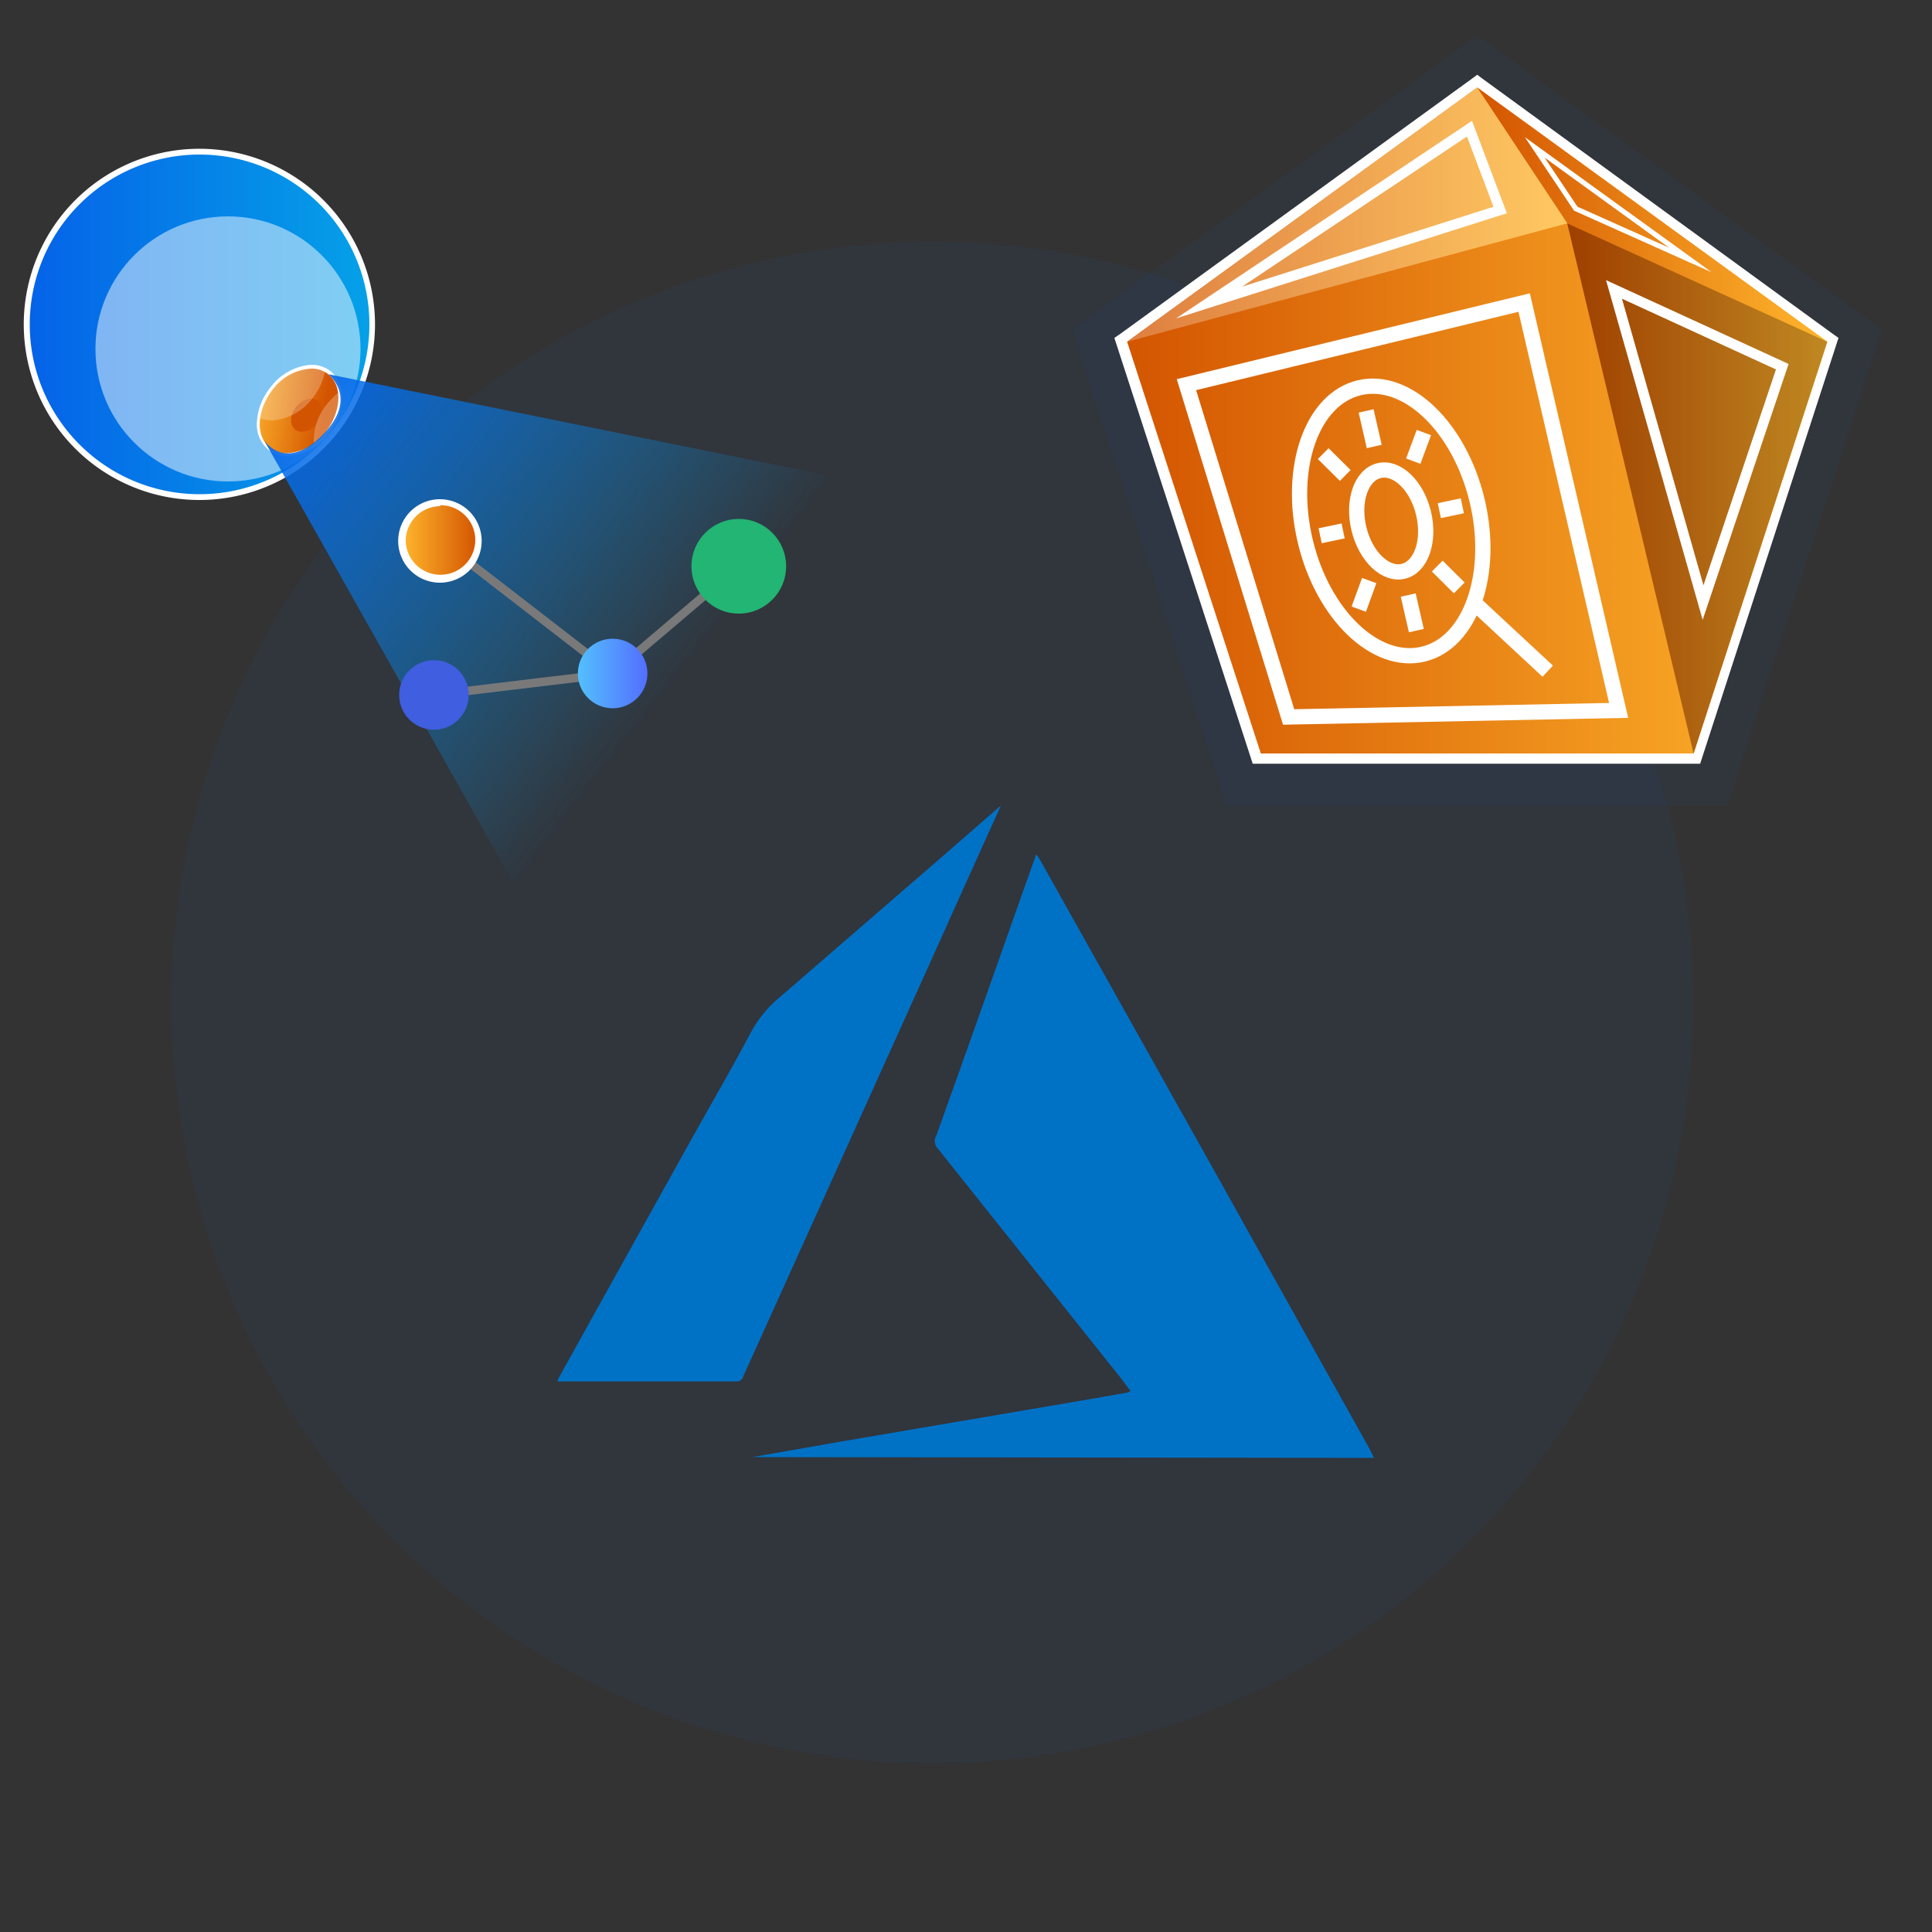 <svg id="Layer_1" data-name="Layer 1" xmlns="http://www.w3.org/2000/svg" xmlns:xlink="http://www.w3.org/1999/xlink" viewBox="0 0 100 100"><rect x="0" y="0" width="100" height="100" fill="#333333" stroke="none"/><defs><style>.cls-1{fill:#0562e8;opacity:0.05;isolation:isolate;}.cls-2{fill:url(#linear-gradient);}.cls-19,.cls-3,.cls-4{fill:#fff;}.cls-4{opacity:0.49;}.cls-5{fill:url(#linear-gradient-2);}.cls-6{fill:url(#linear-gradient-3);}.cls-17,.cls-19,.cls-7{opacity:0.25;}.cls-8{fill:url(#linear-gradient-4);}.cls-20,.cls-21,.cls-22,.cls-9{fill:none;stroke-miterlimit:10;}.cls-9{stroke:#79797a;stroke-width:0.44px;}.cls-10{fill:url(#linear-gradient-5);}.cls-11{fill:url(#linear-gradient-6);}.cls-12{fill:#22b573;}.cls-13{fill:#3f5ee0;}.cls-14{fill:url(#linear-gradient-7);}.cls-15{fill:url(#linear-gradient-8);}.cls-16{fill:url(#linear-gradient-9);}.cls-18{fill:url(#linear-gradient-10);}.cls-20,.cls-21,.cls-22{stroke:#fff;}.cls-20{stroke-width:0.79px;}.cls-21{stroke-width:0.53px;}.cls-22{stroke-width:0.26px;}.cls-23{fill:#0072c6;}</style><linearGradient id="linear-gradient" x1="264.8" y1="16.73" x2="282.67" y2="16.73" gradientTransform="matrix(-1, 0, 0, 1, 284.07, 0)" gradientUnits="userSpaceOnUse"><stop offset="0" stop-color="#05a1e8"/><stop offset="1" stop-color="#0562e8"/></linearGradient><linearGradient id="linear-gradient-2" x1="436.36" y1="-114.11" x2="441.35" y2="-114.11" gradientTransform="matrix(-0.84, 0.13, -0.13, 0.9, 368.51, 67.12)" gradientUnits="userSpaceOnUse"><stop offset="0" stop-color="#d35400"/><stop offset="1" stop-color="#ffb62d"/></linearGradient><linearGradient id="linear-gradient-3" x1="-4956.26" y1="-4229.79" x2="-4954.38" y2="-4229.79" gradientTransform="matrix(0.62, 0.58, 0.78, -0.46, 6410.48, 938.67)" xlink:href="#linear-gradient-2"/><linearGradient id="linear-gradient-4" x1="249.32" y1="35.75" x2="269.85" y2="19.79" gradientTransform="matrix(-1, 0, 0, 1, 284.07, 0)" gradientUnits="userSpaceOnUse"><stop offset="0" stop-color="#05a1e8" stop-opacity="0"/><stop offset="1" stop-color="#0562e8"/></linearGradient><linearGradient id="linear-gradient-5" x1="6481.4" y1="34.86" x2="6485" y2="34.86" gradientTransform="translate(-6451.49)" gradientUnits="userSpaceOnUse"><stop offset="0" stop-color="#53bffe"/><stop offset="1" stop-color="#536dfe"/></linearGradient><linearGradient id="linear-gradient-6" x1="259.31" y1="27.95" x2="263.27" y2="27.95" gradientTransform="matrix(-1, 0, 0, 1, 284.07, 0)" xlink:href="#linear-gradient-2"/><linearGradient id="linear-gradient-7" x1="58.03" y1="21.73" x2="94.89" y2="21.73" gradientTransform="matrix(1, 0, 0, 1, 0, 0)" xlink:href="#linear-gradient-2"/><linearGradient id="linear-gradient-8" x1="76.46" y1="11.11" x2="94.58" y2="11.11" gradientTransform="matrix(1, 0, 0, 1, 0, 0)" xlink:href="#linear-gradient-2"/><linearGradient id="linear-gradient-9" x1="81.12" y1="25.28" x2="94.58" y2="25.28" gradientTransform="matrix(1, 0, 0, 1, 0, 0)" xlink:href="#linear-gradient-2"/><linearGradient id="linear-gradient-10" x1="58.34" y1="11.11" x2="81.12" y2="11.11" gradientTransform="matrix(1, 0, 0, 1, 0, 0)" xlink:href="#linear-gradient-2"/></defs><circle class="cls-1" cx="48.26" cy="51.89" r="39.39"/><circle class="cls-2" cx="10.33" cy="16.73" r="8.93"/><path class="cls-3" d="M10.33,8a8.79,8.79,0,1,1-8.79,8.78A8.79,8.79,0,0,1,10.33,8m0-.3a9.09,9.09,0,1,0,9.08,9.08,9.09,9.09,0,0,0-9.08-9.08Z"/><circle class="cls-4" cx="11.8" cy="18.06" r="6.86"/><path class="cls-5" d="M14.87,23.52a1.52,1.52,0,0,1-.94-.31c-.79-.63-.73-2,.13-3.1A2.77,2.77,0,0,1,16.12,19a1.51,1.51,0,0,1,.93.31c.79.63.73,2-.12,3.1A2.83,2.83,0,0,1,14.87,23.52Z"/><path class="cls-3" d="M16.11,19.08a1.37,1.37,0,0,1,.88.29c.75.59.69,1.92-.14,3a2.68,2.68,0,0,1-2,1.09,1.37,1.37,0,0,1-.88-.29c-.75-.59-.69-1.92.14-3a2.68,2.68,0,0,1,2-1.09m0-.2h0A2.89,2.89,0,0,0,14,20.05a3.15,3.15,0,0,0-.7,1.76,1.71,1.71,0,0,0,.59,1.47,1.58,1.58,0,0,0,1,.33A2.87,2.87,0,0,0,17,22.45a3,3,0,0,0,.7-1.76,1.73,1.73,0,0,0-.59-1.48,1.62,1.62,0,0,0-1-.33Z"/><ellipse class="cls-6" cx="15.87" cy="21.49" rx="0.95" ry="0.69" transform="translate(-10.83 20.54) rotate(-51.52)"/><g class="cls-7"><path class="cls-3" d="M14.05,21.73a1.63,1.63,0,0,1-.59-.11,2.6,2.6,0,0,1,.6-1.5,2.77,2.77,0,0,1,2-1.12,1.63,1.63,0,0,1,.59.11,2.6,2.6,0,0,1-.6,1.5,2.77,2.77,0,0,1-2,1.12Z"/><path class="cls-3" d="M16.1,19.08a1.47,1.47,0,0,1,.56.1A2.92,2.92,0,0,1,16,20.56a2.65,2.65,0,0,1-2,1.09,1.56,1.56,0,0,1-.57-.1,3,3,0,0,1,.64-1.38,2.65,2.65,0,0,1,2-1.09m0-.15A2.84,2.84,0,0,0,14,20.08a3.14,3.14,0,0,0-.66,1.44l0,.12.11,0a1.59,1.59,0,0,0,.62.12,2.86,2.86,0,0,0,2.1-1.14,3.22,3.22,0,0,0,.66-1.45l0-.12-.11,0a1.59,1.59,0,0,0-.62-.12Z"/></g><g class="cls-7"><path class="cls-3" d="M16.31,22.79A3,3,0,0,1,17,21a3.51,3.51,0,0,1,.46-.48l.12-.1v.16a2.87,2.87,0,0,1-.68,1.8,3,3,0,0,1-.46.48l-.12.1Z"/><path class="cls-3" d="M17.5,20.57a2.93,2.93,0,0,1-.66,1.76,3.27,3.27,0,0,1-.45.46A2.86,2.86,0,0,1,17.05,21a3.27,3.27,0,0,1,.45-.46m.14-.32-.24.2a4.37,4.37,0,0,0-.47.49,3,3,0,0,0-.69,1.85v.32l.24-.2a3.63,3.63,0,0,0,.47-.49,3,3,0,0,0,.7-1.85v-.32Z"/></g><path class="cls-8" d="M43.25,24.69,17,19.37s1.61,1.24-.33,3.17-3,.25-3,.25L27.94,48.13Z"/><polyline class="cls-9" points="22.46 35.97 31.71 34.86 22.77 27.95 31.71 34.86 38.24 29.31"/><circle class="cls-10" cx="31.71" cy="34.86" r="1.8"/><circle class="cls-11" cx="22.77" cy="27.95" r="1.98"/><path class="cls-3" d="M22.77,26.15A1.8,1.8,0,1,1,21,28a1.8,1.8,0,0,1,1.8-1.8m0-.36A2.16,2.16,0,1,0,24.93,28a2.16,2.16,0,0,0-2.16-2.16Z"/><circle class="cls-12" cx="38.24" cy="29.31" r="2.45"/><circle class="cls-13" cx="22.46" cy="35.97" r="1.8"/><polygon class="cls-1" points="76.46 1.83 55.5 17.06 63.51 41.69 89.41 41.69 97.42 17.06 76.46 1.83"/><path class="cls-3" d="M76.46,4.53,94.58,17.69,87.66,39H65.26L58.34,17.69,76.46,4.53m0-.38-.18.13L58.16,17.45l-.18.13.07.21L65,39.09l.07.21H87.88l.07-.21,6.92-21.3.07-.21-.18-.13L76.64,4.28l-.18-.13Z"/><polygon class="cls-14" points="65.07 39.26 58.02 17.59 76.46 4.2 94.89 17.59 87.85 39.26 65.07 39.26"/><path class="cls-3" d="M76.46,4.53,94.58,17.69,87.66,39H65.26L58.34,17.69,76.46,4.53m0-.66-.31.23L58,17.27l-.32.22.12.37,6.92,21.3.12.37H88l.12-.37,6.92-21.3.12-.37-.31-.22L76.77,4.1l-.31-.23Z"/><polygon class="cls-15" points="76.46 4.53 81.12 11.56 94.58 17.69 76.46 4.53"/><polygon class="cls-16" points="87.66 39 81.12 11.56 94.58 17.69 87.66 39"/><polygon class="cls-17" points="87.66 39 81.12 11.56 94.58 17.69 87.66 39"/><polygon class="cls-18" points="58.34 17.69 81.12 11.56 76.46 4.53 58.34 17.69"/><polygon class="cls-19" points="58.34 17.69 81.12 11.56 76.46 4.53 58.34 17.69"/><ellipse class="cls-20" cx="72.01" cy="26.96" rx="4.57" ry="7.09" transform="translate(-4.31 17.6) rotate(-13.53)"/><line class="cls-20" x1="76.29" y1="31.19" x2="80.11" y2="34.74"/><polygon class="cls-20" points="83.78 36.77 78.89 15.66 61.41 19.91 66.7 37.11 83.78 36.77"/><ellipse class="cls-20" cx="72.01" cy="26.96" rx="1.72" ry="2.68" transform="translate(-4.31 17.6) rotate(-13.53)"/><line class="cls-20" x1="70.71" y1="21.27" x2="71.13" y2="23.11"/><line class="cls-20" x1="72.89" y1="30.8" x2="73.31" y2="32.64"/><line class="cls-20" x1="73.7" y1="22.39" x2="73.15" y2="23.87"/><line class="cls-20" x1="70.87" y1="30.05" x2="70.33" y2="31.53"/><line class="cls-20" x1="75.69" y1="26.18" x2="74.5" y2="26.43"/><line class="cls-20" x1="69.52" y1="27.48" x2="68.33" y2="27.73"/><line class="cls-20" x1="75.53" y1="30.43" x2="74.39" y2="29.3"/><line class="cls-20" x1="69.63" y1="24.61" x2="68.49" y2="23.48"/><polygon class="cls-21" points="88.15 31.19 83.54 14.98 92.25 18.98 88.15 31.19"/><polygon class="cls-22" points="79.44 7.63 81.56 10.8 87.5 13.46 79.44 7.63"/><polygon class="cls-21" points="76.06 6.66 62.58 15.66 77.65 10.87 76.06 6.66"/><path class="cls-23" d="M38.94,75.42l4.56-.8,6.28-1.07,6.57-1.12,2-.35a.91.91,0,0,0,.17-.09c-.23-.29-.43-.57-.65-.84l-9.4-11.79a.57.57,0,0,1,0-.6q1.91-5.32,3.79-10.67l1.37-3.86a1.56,1.56,0,0,1,.16.2l8.81,15.72L70.89,75c.08.15.15.31.23.46Z"/><path class="cls-23" d="M51.81,41.69c-1.3,2.86-2.55,5.65-3.8,8.43L39.19,69.65c-.24.53-.49,1.07-.72,1.59a.34.34,0,0,1-.38.26H29l-.15,0a1.59,1.59,0,0,1,.12-.27q3.57-6.43,7.17-12.89c.92-1.64,1.86-3.27,2.74-4.93a6.15,6.15,0,0,1,1.51-1.82L49.16,44Z"/></svg>